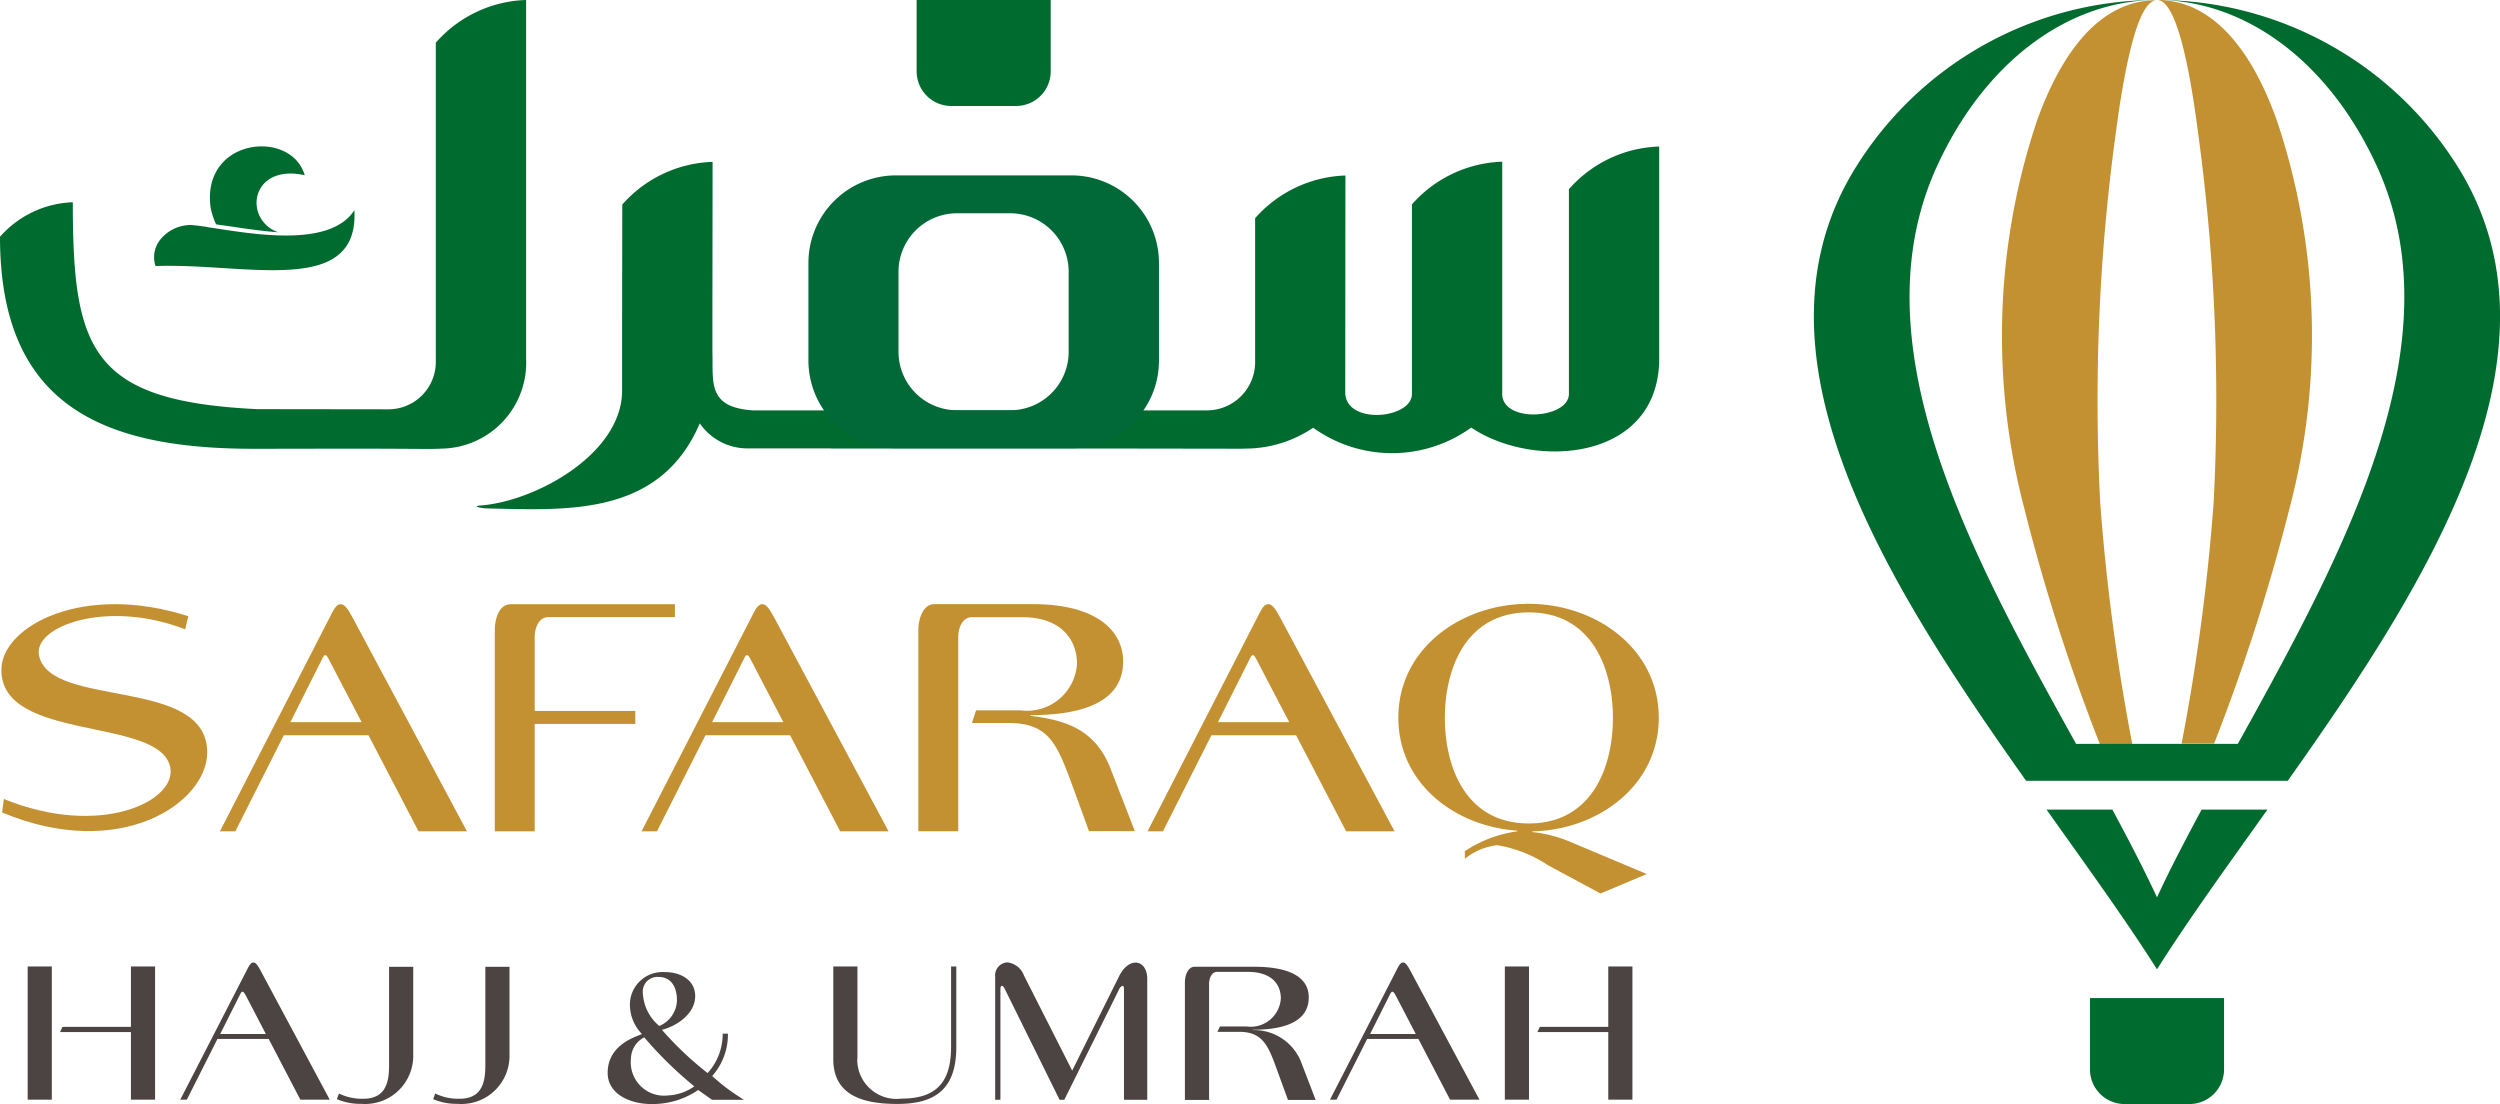 <svg xmlns="http://www.w3.org/2000/svg" width="102.576" height="45.299" viewBox="0 0 102.576 45.299">
  <g id="logo_safaraq_hajj_and_umrah" data-name="logo safaraq hajj and umrah" transform="translate(-56.3 -439.799)">
    <path id="Path_31539" data-name="Path 31539" d="M555.716,40.62a79.786,79.786,0,0,1-3.108-9.706,27.821,27.821,0,0,1,.524-15.837c.992-2.775,2.555-4.958,4.91-4.968-.744.038-1.287,2.546-1.678,5.521a80.772,80.772,0,0,0-.629,15.1,86.234,86.234,0,0,0,1.316,9.9h-1.335Zm3.356,0a85.671,85.671,0,0,0,1.316-9.9,80.767,80.767,0,0,0-.629-15.1c-.381-2.975-.925-5.482-1.678-5.521,2.355.019,3.928,2.193,4.91,4.968a27.738,27.738,0,0,1,.524,15.837,80.322,80.322,0,0,1-3.108,9.706h-1.335Z" transform="translate(-413.262 429.699)" fill="#c49132" fill-rule="evenodd"/>
    <path id="Path_31540" data-name="Path 31540" d="M484.742,49.869c-1.278-2.021-2.879-4.224-4.529-6.55h2.7c.667,1.239,1.3,2.45,1.831,3.6.534-1.154,1.163-2.355,1.831-3.6h2.7c-1.649,2.317-3.251,4.529-4.529,6.55Zm-2.479-7.733h7.847c5.8-8.19,11.766-17.61,6.941-25.248A14.549,14.549,0,0,0,484.809,10.1c3.509.038,6.932,2.431,8.943,6.789,3.261,7.065-1.1,15.408-5.215,22.874-.162.286-.315.572-.477.858h-6.636c-4.252-7.675-9.077-16.39-5.692-23.732,2.012-4.357,5.435-6.75,8.943-6.789a14.525,14.525,0,0,0-12.242,6.789c-4.825,7.628,1.144,17.057,6.941,25.248h2.889ZM484.742,10.1Z" transform="translate(-339.942 429.699)" fill="#006b2e" fill-rule="evenodd"/>
    <path id="Path_31541" data-name="Path 31541" d="M589.5,439.6H595v2.937a1.42,1.42,0,0,1-1.411,1.411h-2.679a1.42,1.42,0,0,1-1.411-1.411V439.6Z" transform="translate(-447.446 41.15)" fill="#006b2e" fill-rule="evenodd"/>
    <path id="Path_31587" data-name="Path 31587" d="M589.5,439.6H595v2.937a1.42,1.42,0,0,1-1.411,1.411h-2.679a1.42,1.42,0,0,1-1.411-1.411V439.6Z" transform="translate(-495.589 0.199)" fill="#006b2e" fill-rule="evenodd"/>
    <path id="Path_31542" data-name="Path 31542" d="M192.04,794.321l-4.7-8.783c-.158-.294-.309-.539-.481-.539-.115,0-.223.1-.338.323l-4.618,9h.632l1.989-3.942H188l2.054,3.942Zm-4.323-4.481h-2.923l1.343-2.671c.079-.151.158-.05.215.057l1.364,2.614Z" transform="translate(-116.58 -320.412)" fill="#c49132" fill-rule="evenodd"/>
    <path id="Path_31543" data-name="Path 31543" d="M339,786.055v8.266h1.637v-4.409h4.129v-.531h-4.129v-3.031c0-.381.172-.819.553-.819h5.2V785h-6.722c-.488-.007-.668.589-.668,1.056Z" transform="translate(-262.399 -320.411)" fill="#c49132" fill-rule="evenodd"/>
    <path id="Path_31544" data-name="Path 31544" d="M583.2,789.783h1.5c1.68,0,2,.891,2.628,2.585l.675,1.853h1.881l-1.005-2.585c-.625-1.594-1.853-1.975-3.275-2.147v-.029c1.486,0,3.8-.251,3.8-2.2,0-1.257-1.084-2.355-3.713-2.355h-4.029c-.467,0-.661.6-.661,1.063v8.258h1.637v-7.964c0-.381.172-.819.553-.819h2.1c1.5,0,2.219.862,2.219,1.91a2.052,2.052,0,0,1-2.32,1.91H583.37l-.172.524Z" transform="translate(-487.021 -320.319)" fill="#c49132" fill-rule="evenodd"/>
    <path id="Path_31545" data-name="Path 31545" d="M864.1,789.482c0,2.047-.876,4.33-3.447,4.33s-3.447-2.284-3.447-4.33.876-4.33,3.447-4.33,3.447,2.284,3.447,4.33Zm1.393,6.406-3.21-1.35a5.485,5.485,0,0,0-1.486-.373v-.029c2.7-.057,5.185-1.881,5.185-4.661,0-2.829-2.571-4.675-5.343-4.675s-5.343,1.838-5.343,4.675c0,2.664,2.276,4.452,4.876,4.632v.029a5.125,5.125,0,0,0-2.147.812v.316a2.532,2.532,0,0,1,1.329-.56,5.347,5.347,0,0,1,2.09.826l2.147,1.156,1.9-.8Z" transform="translate(-741.622 -320.226)" fill="#c49132" fill-rule="evenodd"/>
    <path id="Path_31546" data-name="Path 31546" d="M64.635,786.024l.129-.539c-4.287-1.386-7.634.388-7.669,2.169-.057,3.023,6.521,1.925,6.93,4.036.266,1.379-2.858,2.908-6.829,1.293l-.072.553c4.854,2.032,8.438-.4,8.416-2.485-.029-3.1-6.434-1.767-6.9-3.95-.259-1.206,2.793-2.327,6-1.077Z" transform="translate(-0.738 -320.401)" fill="#c49132" fill-rule="evenodd"/>
    <path id="Path_31547" data-name="Path 31547" d="M432.94,794.321l-4.7-8.783c-.158-.294-.309-.539-.481-.539-.115,0-.223.1-.338.323l-4.617,9h.632l1.989-3.942H428.9l2.054,3.942Zm-4.316-4.481H425.7l1.343-2.671c.079-.151.158-.05.215.057l1.364,2.614Z" transform="translate(-340.181 -320.412)" fill="#c49132" fill-rule="evenodd"/>
    <path id="Path_31548" data-name="Path 31548" d="M722.04,794.321l-4.7-8.783c-.158-.294-.309-.539-.481-.539-.115,0-.223.1-.338.323l-4.617,9h.632l1.989-3.942H718l2.054,3.942Zm-4.323-4.481h-2.923l1.343-2.671c.079-.151.158-.05.215.057l1.364,2.614Z" transform="translate(-608.52 -320.412)" fill="#c49132" fill-rule="evenodd"/>
    <path id="Path_31549" data-name="Path 31549" d="M360.054,535.9c.115,0,.223-.007.337-.007a4.976,4.976,0,0,0,2.693-.855,5.547,5.547,0,0,0,6.485-.007c2.549,1.724,7.713,1.408,7.713-2.844V523.5a5.137,5.137,0,0,0-3.705,1.752v8.4c0,1.034-2.815,1.228-2.736-.065v-9.465a5.164,5.164,0,0,0-3.705,1.752v7.777c0,1.034-2.743,1.285-2.736-.072l.007-8.89a5.164,5.164,0,0,0-3.705,1.752v5.946a1.981,1.981,0,0,1-1.982,1.939H340.1c-1.9-.122-1.623-1.185-1.666-2.413,0-2.743.007-5.041.007-7.784a5.165,5.165,0,0,0-3.705,1.752c0,2.061-.007,3.691-.007,5.752v1.882c0,2.592-3.533,4.531-5.781,4.711-.445.036.05.115.194.122,3.332.072,7.131.345,8.775-3.49a2.365,2.365,0,0,0,1.889,1.027h3.5v.007h12.079l4.661.007Z" transform="translate(-252.904 -77.689)" fill="#006b2e" fill-rule="evenodd"/>
    <path id="Path_31550" data-name="Path 31550" d="M74.181,454.693V441.551a5.137,5.137,0,0,1,3.705-1.752v14.707a3.526,3.526,0,0,1-3.461,3.7c-.23.014-.481.014-.718.014-2.585-.022-4.409-.007-6.994-.007-6.212,0-10.413-1.774-10.413-8.7a4.17,4.17,0,0,1,2.987-1.415c0,6.054.732,8.165,7.576,8.488l5.343.007a1.943,1.943,0,0,0,1.975-1.9Z" transform="translate(0 0)" fill="#006b2e" fill-rule="evenodd"/>
    <path id="Path_31551" data-name="Path 31551" d="M150.556,524.616c-.553-1.917-4.273-1.53-3.856,1.357a2.981,2.981,0,0,0,.223.661c.847.115,1.68.259,2.542.323-1.451-.531-1.135-2.829,1.092-2.341Zm-5.968,2.7a1.137,1.137,0,0,0-.151,1.027c3.684-.136,8.345,1.293,8.158-2.291-1.02,1.573-4.237.962-5.989.7a7.083,7.083,0,0,0-.718-.093,1.612,1.612,0,0,0-1.3.654Z" transform="translate(-81.754 -77.628)" fill="#006b2e" fill-rule="evenodd"/>
    <path id="Path_31552" data-name="Path 31552" d="M529,540h-7.217a3.593,3.593,0,0,0-3.583,3.583v4.029a3.6,3.6,0,0,0,3.583,3.583H529a3.594,3.594,0,0,0,3.583-3.583v-4.029A3.593,3.593,0,0,0,529,540Zm-.122,7.246a2.4,2.4,0,0,1-2.391,2.391h-2.2a2.4,2.4,0,0,1-2.391-2.391v-3.3a2.4,2.4,0,0,1,2.391-2.391h2.2a2.4,2.4,0,0,1,2.391,2.391v3.3Z" transform="translate(-428.73 -93.005)" fill="#016938" fill-rule="evenodd"/>
    <g id="Group_23876" data-name="Group 23876" transform="translate(57.435 479.288)">
      <path id="Path_31553" data-name="Path 31553" d="M72.1,997.465V992h.991v5.465Zm4.237-2.987V992h.991v5.465h-.991v-2.772H73.429l.1-.215Z" transform="translate(-72.1 -991.835)" fill="#4c4442"/>
      <path id="Path_31554" data-name="Path 31554" d="M164.226,995.33l-1.3-2.492h-2.1l-1.257,2.492H159.3l2.793-5.436c.072-.136.136-.194.208-.194.1,0,.194.144.287.323l2.844,5.307Zm-2.241-4.28c-.057-.108-.1-.151-.136-.151s-.079.072-.1.122l-.811,1.616h1.874Z" transform="translate(-153.038 -989.7)" fill="#4c4442"/>
      <path id="Path_31555" data-name="Path 31555" d="M251.931,995.877a1.973,1.973,0,0,1-2.133,1.946,2.4,2.4,0,0,1-1-.194l.086-.23a2.14,2.14,0,0,0,1,.215c1,0,1.056-.811,1.056-1.415v-4h.991Z" transform="translate(-236.111 -992.021)" fill="#4c4442"/>
      <path id="Path_31556" data-name="Path 31556" d="M306.931,995.877a1.973,1.973,0,0,1-2.133,1.946,2.4,2.4,0,0,1-1-.194l.086-.23a2.141,2.141,0,0,0,1,.215c1,0,1.056-.811,1.056-1.415v-4h.991Z" transform="translate(-287.161 -992.021)" fill="#4c4442"/>
      <path id="Path_31557" data-name="Path 31557" d="M407.213,1000.04a3.307,3.307,0,0,1-1.939.574c-.833,0-1.774-.395-1.774-1.278,0-1.257,1.357-1.522,1.4-1.6a1.725,1.725,0,0,1-.488-1.228,1.341,1.341,0,0,1,1.422-1.307c.711,0,1.257.359,1.257.984,0,.718-.732,1.221-1.364,1.386a13.607,13.607,0,0,0,1.874,1.774,2.386,2.386,0,0,0,.618-1.616h.215a2.567,2.567,0,0,1-.646,1.738s.266.237.438.373c.316.259.862.6.862.6H407.78Zm-2.758-1.278a1.366,1.366,0,0,0,1.522,1.5,2,2,0,0,0,1.077-.373A15.916,15.916,0,0,1,405,997.879,1,1,0,0,0,404.455,998.762Zm1.127-3.361a.6.6,0,0,0-.639.661,1.871,1.871,0,0,0,.675,1.35,1.176,1.176,0,0,0,.725-1.056C406.344,995.882,406.15,995.4,405.583,995.4Z" transform="translate(-379.702 -994.805)" fill="#4c4442"/>
      <path id="Path_31558" data-name="Path 31558" d="M533.384,995.792a1.611,1.611,0,0,0,1.817,1.63c1.415,0,2.032-.661,2.032-2.118V992h.215v3.3c0,1.645-.768,2.341-2.413,2.341-1.307,0-2.635-.287-2.635-1.838V992h.991v3.792Z" transform="translate(-499.345 -991.835)" fill="#4c4442"/>
      <path id="Path_31559" data-name="Path 31559" d="M628.06,994.138l1.917-3.856c.194-.4.46-.575.682-.575.266,0,.481.244.481.668v4.962h-.955v-4.546c0-.093-.029-.129-.057-.129s-.1.057-.122.1l-2.269,4.574h-.194l-2.248-4.546c-.043-.093-.086-.129-.122-.129s-.057.057-.057.136v4.538H624.9v-5.055a.531.531,0,0,1,.5-.582.828.828,0,0,1,.682.539Z" transform="translate(-585.203 -989.7)" fill="#4c4442"/>
      <path id="Path_31560" data-name="Path 31560" d="M734.736,994.556h1.1a1.238,1.238,0,0,0,1.4-1.149c0-.632-.438-1.091-1.343-1.091h-1.271c-.23,0-.33.266-.33.5v4.754H733.3v-4.826c0-.28.122-.639.4-.639h2.434c1.587,0,2.248.5,2.248,1.257,0,1.178-1.4,1.328-2.3,1.328v.014a2.075,2.075,0,0,1,1.982,1.3l.6,1.565h-1.135l-.409-1.12c-.373-1.027-.574-1.673-1.587-1.673h-.9Z" transform="translate(-685.818 -991.928)" fill="#4c4442"/>
      <path id="Path_31561" data-name="Path 31561" d="M821.126,995.33l-1.3-2.492h-2.1l-1.257,2.492H816.2l2.793-5.436c.072-.136.136-.194.208-.194.1,0,.194.144.287.323l2.844,5.307Zm-2.233-4.28c-.057-.108-.1-.151-.136-.151s-.079.072-.1.122l-.811,1.616h1.874Z" transform="translate(-762.765 -989.7)" fill="#4c4442"/>
      <path id="Path_31562" data-name="Path 31562" d="M916.1,997.465V992h.991v5.465Zm4.244-2.987V992h.991v5.465h-.991v-2.772h-2.908l.1-.215Z" transform="translate(-855.491 -991.835)" fill="#4c4442"/>
    </g>
  </g>
</svg>
